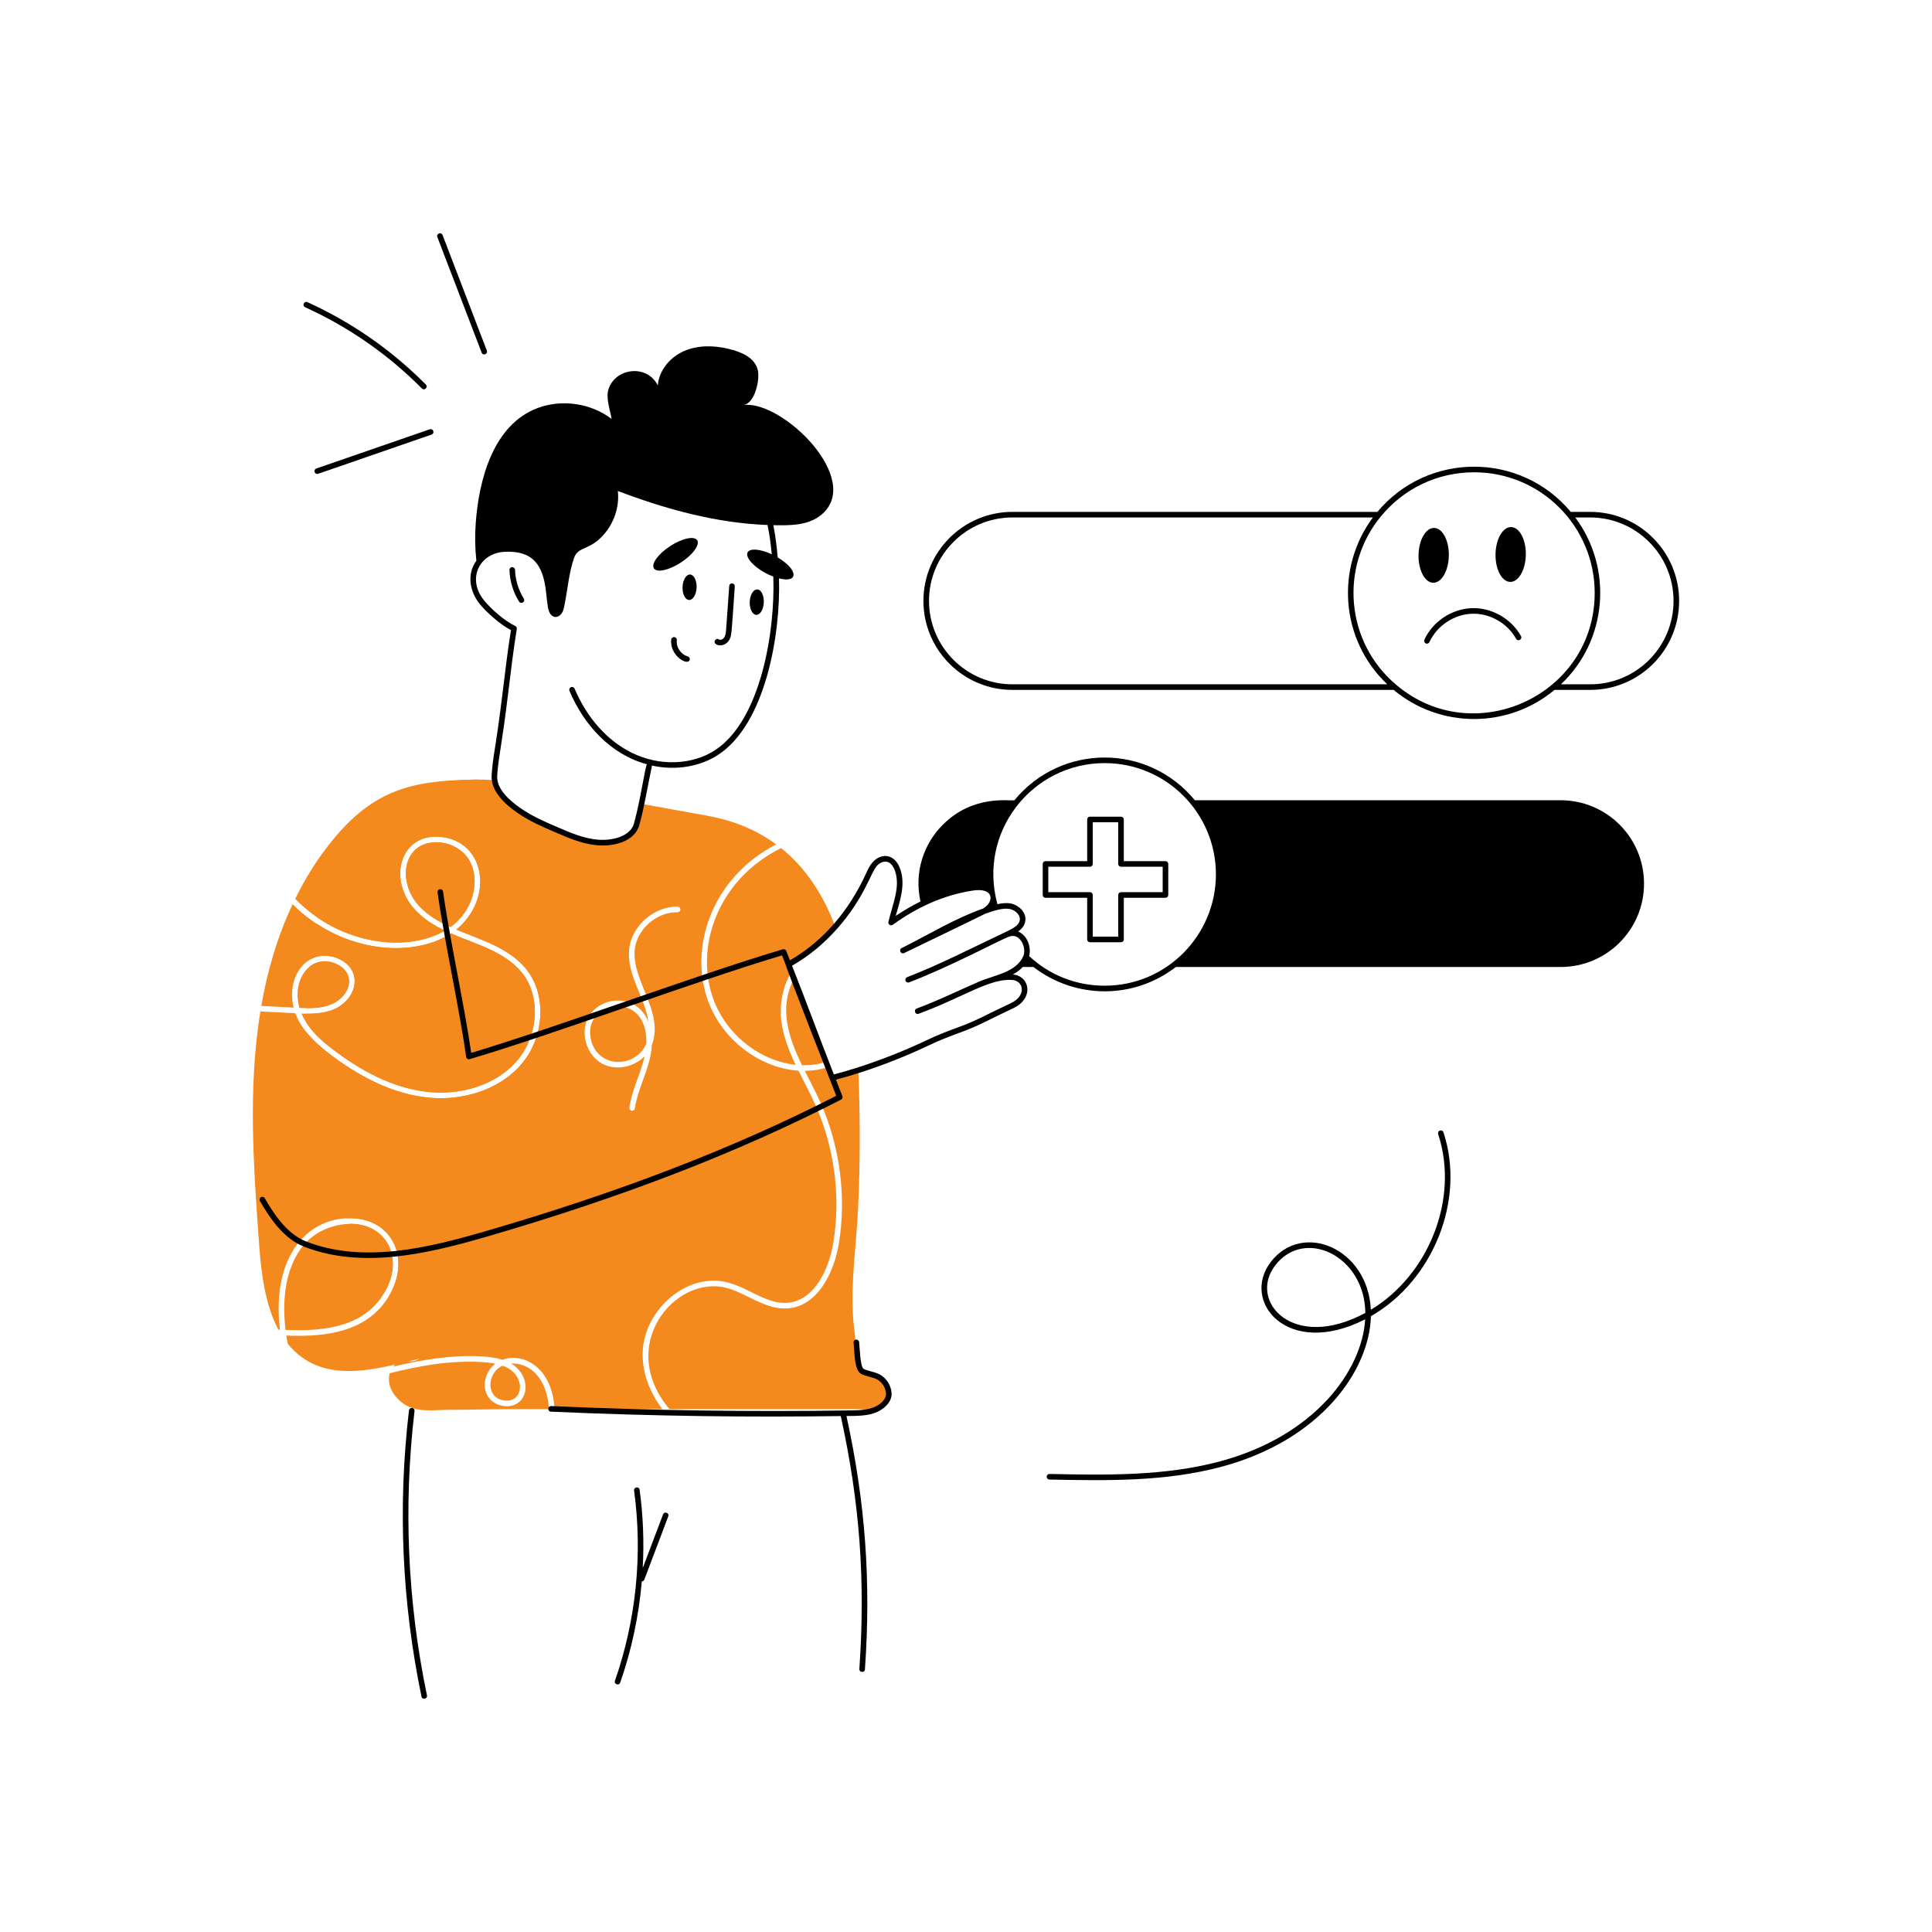 <svg xmlns="http://www.w3.org/2000/svg" xmlns:xlink="http://www.w3.org/1999/xlink" width="800" zoomAndPan="magnify" viewBox="0 0 600 600" height="800" preserveAspectRatio="xMidYMid meet" version="1.0"><path fill="#f48a1d" d="M 246.52 304.043 L 256.5 329.805 C 252.465 331.055 249.422 330.789 249.066 330.816 C 244.707 321.793 241.918 312.992 246.52 304.043 Z M 246.52 304.043 " fill-opacity="1" fill-rule="nonzero"/><path fill="#f48a1d" d="M 242.566 263.375 C 250.48 269.707 255.855 278.312 259.402 287.762 C 255.246 292.473 250.395 296.508 244.793 299.59 L 245.727 301.996 C 242.824 306.688 241.867 312.949 242.844 318.453 C 243.617 322.746 245.227 326.781 247.078 330.676 C 235.609 329.484 224.816 320.699 221.117 309.07 C 216.055 293.18 223.273 272.98 242.566 263.375 Z M 242.566 263.375 " fill-opacity="1" fill-rule="nonzero"/><path fill="#f48a1d" d="M 200.723 324.117 C 197.523 331.59 186.203 332.043 183.648 323.383 C 180.102 310.75 201.352 306.754 200.723 324.117 Z M 200.723 324.117 " fill-opacity="1" fill-rule="nonzero"/><path fill="#f48a1d" d="M 145.684 267.09 C 143.633 263.621 139.508 261.566 135.43 261.566 C 125.152 261.566 123.219 273.797 130.141 281.344 C 132.805 284.227 136.242 286.234 139.883 287.902 C 147.145 282.715 149.27 273.207 145.684 267.09 Z M 96.012 300.324 C 95.496 304.559 95.199 308.812 95.098 313.066 C 97.602 313.125 100.168 312.926 102.492 312.055 C 105.434 310.941 108.535 308.117 108.395 304.539 C 108.246 299.23 100.094 296.617 96.012 300.324 Z M 162.102 302.094 C 156.832 295.516 147.676 293.191 140.059 289.871 C 130.555 296.117 113.379 296.75 98.219 286.789 C 97.711 288.961 96.852 293.535 96.289 297.98 C 98.973 296.449 102.551 296.449 105.613 297.98 C 112.957 301.652 110.844 310.738 103.109 313.684 C 100.504 314.656 97.723 314.855 95.059 314.797 C 95.059 315.672 95.039 316.547 95.039 317.418 C 97.426 321.215 101.023 324.18 104.383 326.664 C 114.16 333.898 123.324 337.953 132.367 339.047 C 143.262 340.379 153.953 336.82 160.254 329.785 C 167.25 321.953 168.086 309.527 162.102 302.094 Z M 109.289 380.07 C 109.012 380.07 108.734 380.07 108.457 380.09 C 111.516 387.074 115.312 394.285 119.625 400.98 C 125.188 391.195 120.621 380.426 109.289 380.07 Z M 156.121 424.117 C 151.18 426.238 150.645 434.316 156.797 434.953 C 162.586 435.629 163.73 426.988 156.121 424.117 Z M 158.766 423.461 C 163.488 426.301 164.316 431.789 161.883 434.734 C 160.652 436.203 158.742 436.918 156.598 436.68 C 154.312 436.441 152.266 435.129 151.289 433.262 C 149.641 430.082 150.832 425.789 153.836 423.484 C 152.543 423.223 151.23 423.105 150 423.027 C 140.18 422.391 130.5 424.078 121.02 426.484 C 120.117 429.883 121.867 433.156 124.594 435.391 C 128.91 438.965 134.258 437.832 139.562 437.832 C 146.34 437.832 153.117 437.613 159.898 437.613 L 170.473 437.613 C 169.957 427.543 164.012 423.121 158.766 423.461 Z M 253.16 342.98 C 251.5 339.285 249.898 336.426 247.973 332.508 C 235.449 331.672 223.484 322.23 219.469 309.609 C 214.211 293.145 221.527 272.316 241.055 262.223 C 235.051 257.809 227.934 254.828 219.668 253.336 C 212.848 252.105 206.051 250.871 199.234 249.641 C 198.797 251.766 198.301 253.895 197.723 255.961 C 196.449 260.613 190.309 261.965 185.895 261.664 C 181.363 261.348 177.09 259.539 172.918 257.73 C 168.863 256 164.785 254.23 161.168 251.707 C 158.027 249.52 154.172 246.199 153.598 242.305 C 149.844 242.043 147.473 242.109 146.102 242.145 C 136.285 242.406 126.266 244.789 118.336 250.535 C 107.383 258.484 101.699 271.684 98.617 284.98 C 112.57 294.488 128.836 294.477 138.172 289.016 C 134.715 287.367 131.492 285.359 128.871 282.516 C 120.336 273.242 124.203 258.883 136.562 259.875 C 150.848 261.02 153.52 279.031 141.711 288.699 C 149.555 291.957 158.129 294.395 163.453 301 C 169.953 309.07 169.102 322.508 161.547 330.938 C 154.453 338.863 142.727 342.109 132.168 340.773 C 122.809 339.641 113.387 335.488 103.348 328.074 C 100.504 325.945 97.465 323.48 95.078 320.461 C 95.375 333.977 97.523 347.492 101.301 360.473 C 103.07 366.574 105.215 372.559 107.699 378.383 C 108.258 378.324 108.793 378.324 109.332 378.344 C 121.887 378.691 127.75 391.02 120.699 402.652 C 122.391 405.234 124.16 407.762 126.008 410.246 C 127.855 412.711 132.25 415.57 131.871 419.148 C 131.645 420.973 130.344 421.773 130.16 421.973 C 127.543 423.895 124.535 421.461 122.051 424.438 C 131.137 422.23 140.656 420.66 150.098 421.277 C 151.926 421.395 154.035 421.633 156.062 422.27 C 162.719 419.883 171.605 424.883 172.199 437.617 L 205.715 437.617 C 201.68 432.387 199.371 426.125 199.59 419.863 C 200.059 406.828 213.242 395.043 225.93 398.258 C 232.629 399.996 238.152 405.094 244.551 404.598 C 252.961 403.945 257.492 394.066 258.824 385.816 C 261.129 371.465 259.121 356.258 253.16 342.98 Z M 210.402 283.312 C 203.984 283.152 197.723 288.578 197.105 295.02 C 196.219 304.66 206.336 314.422 202.434 324.496 C 202.141 331.359 198.148 337.465 197.168 344.215 C 197.105 344.633 196.73 344.949 196.312 344.949 L 196.172 344.949 C 195.715 344.871 195.379 344.434 195.457 343.957 C 196.246 338.488 198.926 333.461 200.188 328.133 C 200.188 328.094 200.207 328.055 200.207 328.016 C 196.926 331.395 191.363 332.586 187.188 330.418 C 182.105 327.797 179.949 320.672 182.836 315.711 C 186.586 309.316 197.719 308.285 201.379 317.34 C 200.246 309.48 194.633 302.949 195.379 294.859 C 196.074 287.543 203.207 281.383 210.465 281.582 C 210.941 281.602 211.32 282 211.297 282.477 C 211.277 282.953 210.859 283.27 210.402 283.312 Z M 210.402 283.312 " fill-opacity="1" fill-rule="nonzero"/><path fill="#f48a1d" d="M 272.957 437.438 C 271.188 438.191 267.887 437.613 265.98 437.613 L 207.898 437.613 C 191.305 417.793 209.668 395.941 225.492 399.93 C 231.852 401.582 237.68 406.844 244.672 406.328 C 254.094 405.613 259.102 394.961 260.535 386.074 C 262.898 371.406 260.832 355.84 254.75 342.285 C 253.09 338.594 250.891 334.512 249.938 332.566 C 250.418 332.52 253.227 332.641 257.133 331.434 L 258.406 334.711 C 261.07 334.035 263.793 333.242 266.555 332.367 C 267.152 346.5 267.152 360.613 266.516 374.746 C 266.039 385.777 264.172 397.762 264.945 409.172 C 265.184 412.809 265.961 416.684 265.781 420.223 C 265.562 424.398 265.602 425.969 270.453 427.199 C 275.281 428.41 278.762 434.953 272.957 437.438 Z M 272.957 437.438 " fill-opacity="1" fill-rule="nonzero"/><path fill="#f48a1d" d="M 139.883 287.902 C 136.242 286.234 132.805 284.227 130.141 281.344 C 123.078 273.645 125.152 260.902 136.402 261.605 C 140.34 261.922 143.875 264.031 145.684 267.09 C 149.305 273.266 147.078 282.762 139.883 287.902 Z M 139.883 287.902 " fill-opacity="1" fill-rule="nonzero"/><path fill="#f48a1d" d="M 91.184 312.926 L 81.145 312.391 C 83.043 301.523 86.09 290.969 90.883 280.785 C 105.352 295.512 127.738 297.969 140.059 289.871 C 147.695 293.199 156.832 295.52 162.102 302.094 C 168.086 309.527 167.25 321.953 160.254 329.785 C 153.953 336.82 143.262 340.379 132.367 339.047 C 123.324 337.953 114.16 333.898 104.383 326.664 C 100.098 323.496 95.73 319.719 93.629 314.777 C 96.809 314.91 100.129 314.797 103.109 313.684 C 110.844 310.738 112.957 301.652 105.613 297.98 C 96.613 293.48 88.598 302.297 91.184 312.926 Z M 91.184 312.926 " fill-opacity="1" fill-rule="nonzero"/><path fill="#f48a1d" d="M 92.992 313.027 C 90.316 303.551 97.199 295.664 104.816 299.531 C 110.816 302.555 108.773 309.676 102.492 312.055 C 99.633 313.129 96.098 313.203 92.992 313.027 Z M 92.992 313.027 " fill-opacity="1" fill-rule="nonzero"/><path fill="#f48a1d" d="M 119.625 400.98 C 113.602 411.949 101.113 413.547 88.68 413.027 C 87.703 404.719 88.141 394.266 94.203 386.789 C 97.375 382.91 102.754 380.07 109.289 380.07 C 120.582 380.426 125.203 391.16 119.625 400.98 Z M 119.625 400.98 " fill-opacity="1" fill-rule="nonzero"/><path fill="#f48a1d" d="M 194.961 405.672 C 173.375 411.098 151.789 416.527 130.18 421.953 L 130.16 421.973 C 115.133 425.734 99.68 429.906 89.375 417.359 C 89.141 416.355 88.961 415.164 88.918 414.777 C 101.566 415.297 114.086 413.508 120.699 402.652 C 127.754 391.016 121.879 378.691 109.332 378.344 C 96.379 377.863 84.195 389.086 86.93 412.949 C 86.77 412.949 86.609 412.93 86.453 412.93 C 82.355 405.254 81.105 395.336 80.469 386.371 C 78.719 362.281 76.992 337.871 80.867 314.102 L 91.582 314.676 C 91.641 314.695 91.68 314.695 91.719 314.695 C 91.758 314.777 91.777 314.855 91.82 314.934 C 93.969 320.473 98.711 324.605 103.348 328.074 C 113.387 335.488 122.809 339.641 132.168 340.773 C 142.723 342.109 154.449 338.867 161.547 330.938 C 169.102 322.508 169.953 309.07 163.453 301 C 158.133 294.402 149.598 291.977 141.711 288.699 C 153.508 279.039 150.852 261.02 136.562 259.875 C 124.199 258.883 120.34 273.246 128.871 282.516 C 131.492 285.359 134.715 287.367 138.172 289.016 C 126.129 296.059 105.246 293.219 91.68 279.137 C 94.898 272.559 98.816 266.336 103.465 260.691 C 115.852 245.645 127.559 242.465 146.102 242.145 C 146.879 242.125 147.652 242.105 148.449 242.105 Z M 194.961 405.672 " fill-opacity="1" fill-rule="nonzero"/><path fill="#000000" d="M 159.953 176.945 C 159.938 176.469 159.488 176.16 159.059 176.105 C 158.582 176.121 158.203 176.523 158.219 177 C 158.324 180.477 159.355 183.871 161.199 186.82 C 161.801 187.785 163.285 186.883 162.672 185.902 C 160.992 183.211 160.051 180.117 159.953 176.945 Z M 159.953 176.945 " fill-opacity="1" fill-rule="nonzero"/><path fill="#000000" d="M 254.824 160.074 C 268.574 149.254 242.977 124.141 230.844 125.789 C 234.543 125.285 235.98 117.836 235.363 115.027 C 234.473 110.957 230 109.234 226.266 108.332 C 221.691 107.23 216.73 107.148 212.418 109.035 C 208.109 110.922 204.609 115.023 204.293 119.719 C 201 113.031 191.16 114.176 188.969 120.879 C 188.09 123.566 189.488 127.367 189.938 130.109 C 183.5 125.199 174.496 123.883 166.918 126.738 C 153.125 131.941 148.734 149.043 147.754 162.285 C 147.457 166.246 147.512 170.211 147.938 174.152 C 144.926 178.234 145.848 183.633 148.926 187.492 C 151.121 190.227 155.43 194.016 158.68 195.68 C 157.684 201.965 156.906 208.375 156.152 214.582 C 153.879 233.352 153.125 234.062 152.668 240.895 C 152.465 245.727 156.707 249.66 160.672 252.418 C 164.477 255.074 168.781 256.91 172.57 258.527 C 177.172 260.52 182.027 262.574 187.168 262.574 C 192.16 262.574 197.332 260.676 198.559 256.195 C 200.129 250.566 201.098 244.254 202.426 238.074 C 202.449 237.965 202.449 237.859 202.43 237.754 C 210.234 239.441 217.66 237.949 223.102 234.367 C 237.668 224.789 242.469 197.23 241.926 179.625 C 248.129 181.176 247.91 176.914 241.52 173.113 C 241.223 169.734 240.828 166.355 240.164 163.102 C 245.121 163.199 250.777 163.258 254.824 160.074 Z M 239.688 172.145 C 236.148 170.488 232.898 170.184 232.176 171.539 C 231.383 173.023 233.906 175.918 237.809 178 C 238.605 178.426 239.395 178.766 240.156 179.055 C 240.793 196.066 236.246 223.648 222.148 232.918 C 214.965 237.645 204.816 238 196.293 233.82 C 188.633 230.066 182.293 222.98 178.449 213.867 C 178.262 213.426 177.754 213.223 177.312 213.406 C 176.871 213.594 176.664 214.102 176.848 214.543 C 181.379 225.277 189.723 234.324 200.91 237.359 C 200.355 238.043 198.922 248.441 196.887 255.73 C 195.812 259.648 190.465 261.078 185.957 260.797 C 181.453 260.484 177.102 258.598 173.258 256.934 C 169.539 255.348 165.324 253.547 161.664 250.992 C 158.27 248.633 154.234 245.105 154.402 240.992 C 154.836 234.516 155.645 233.238 157.875 214.789 C 158.652 208.391 159.453 201.773 160.496 195.316 C 160.559 194.926 160.352 194.543 159.992 194.383 C 156.965 193.039 152.441 189.098 150.281 186.406 C 144.84 179.582 149.043 171.586 156.941 171.359 C 163.668 171.121 167.492 173.668 169.016 180.395 C 169.609 183.023 169.715 185.73 170.129 188.391 C 170.344 189.75 170.914 191.379 172.273 191.59 C 173.137 191.723 173.992 191.164 174.469 190.434 C 174.949 189.703 175.129 188.82 175.301 187.965 C 176.25 183.23 176.68 177.918 178.246 173.355 C 179.547 169.562 182.875 171.133 187.352 166.184 C 190.672 162.52 192.426 157.41 191.871 152.473 C 206.73 158.137 222.418 162.438 238.363 163.047 C 238.992 165.996 239.391 169.059 239.688 172.145 Z M 239.688 172.145 " fill-opacity="1" fill-rule="nonzero"/><path fill="#000000" d="M 211.461 174.695 C 215.168 172.277 217.426 169.176 216.508 167.766 C 215.59 166.359 211.84 167.176 208.133 169.59 C 204.426 172.008 202.164 175.109 203.086 176.52 C 204 177.93 207.754 177.113 211.461 174.695 Z M 211.461 174.695 " fill-opacity="1" fill-rule="nonzero"/><path fill="#000000" d="M 214.309 178.422 C 213.102 178.379 212.055 180.109 211.973 182.293 C 211.891 184.473 212.797 186.281 214.004 186.328 C 215.211 186.371 216.254 184.641 216.34 182.461 C 216.422 180.277 215.512 178.469 214.309 178.422 Z M 214.309 178.422 " fill-opacity="1" fill-rule="nonzero"/><path fill="#000000" d="M 234.871 190.949 C 236.078 190.996 237.121 189.262 237.203 187.082 C 237.289 184.898 236.379 183.094 235.172 183.047 C 233.965 183 232.922 184.73 232.836 186.914 C 232.754 189.098 233.664 190.902 234.871 190.949 Z M 234.871 190.949 " fill-opacity="1" fill-rule="nonzero"/><path fill="#000000" d="M 226.32 198.984 C 227.32 197.504 227.137 196.965 228.199 182.117 C 228.234 181.637 227.871 181.223 227.395 181.188 C 226.891 181.129 226.5 181.516 226.469 181.992 L 225.516 195.324 C 225.418 196.691 225.254 198.414 223.879 198.68 C 223.645 198.727 223.445 198.691 223.285 198.586 C 222.34 197.938 221.355 199.371 222.309 200.02 C 223.605 200.906 225.438 200.281 226.32 198.984 Z M 226.32 198.984 " fill-opacity="1" fill-rule="nonzero"/><path fill="#000000" d="M 213.586 203.844 C 211.48 203.289 209.922 200.992 210.188 198.828 C 210.246 198.352 209.906 197.922 209.43 197.863 C 208.961 197.797 208.523 198.141 208.465 198.621 C 207.863 203.547 213.652 206.996 214.203 204.902 C 214.328 204.438 214.051 203.965 213.586 203.844 Z M 213.586 203.844 " fill-opacity="1" fill-rule="nonzero"/><path fill="#000000" d="M 127.973 437.258 C 127.5 437.207 127.066 437.543 127.012 438.016 C 123.504 467.703 124.812 497.598 130.895 526.867 C 131.129 527.992 132.824 527.637 132.594 526.516 C 126.551 497.43 125.25 467.723 128.734 438.219 C 128.789 437.742 128.449 437.312 127.973 437.258 Z M 127.973 437.258 " fill-opacity="1" fill-rule="nonzero"/><path fill="#000000" d="M 192.613 522.539 C 196.156 512.402 198.395 501.812 199.316 491.113 C 199.656 491.102 199.973 490.898 200.098 490.562 L 207.535 470.93 C 207.945 469.855 206.316 469.238 205.914 470.316 L 199.609 486.961 C 200.047 478.859 199.738 470.719 198.641 462.684 C 198.484 461.527 196.766 461.789 196.922 462.914 C 199.621 482.699 197.562 503.117 190.977 521.965 C 190.598 523.051 192.234 523.617 192.613 522.539 Z M 192.613 522.539 " fill-opacity="1" fill-rule="nonzero"/><path fill="#000000" d="M 271.801 436.863 C 269.48 437.926 266.734 437.969 264.309 438.008 C 233.414 438.5 202.082 438.047 171.176 436.668 C 169.992 436.656 169.984 438.352 171.098 438.402 C 203.629 439.855 232.891 440.156 261.105 439.77 C 267.008 466.605 268.797 490.855 266.883 518.309 C 266.805 519.449 268.531 519.578 268.613 518.426 C 270.531 490.926 268.75 466.617 262.875 439.754 C 266.141 439.707 269.508 439.828 272.527 438.438 C 274.676 437.445 277.105 435.309 276.883 432.547 C 276.688 430.07 275.137 427.781 272.938 426.719 C 271.375 425.969 269.512 425.812 268.23 425.125 C 267.102 424.52 267.008 418.227 266.797 416.762 C 266.73 416.285 266.285 415.961 265.816 416.023 C 265.34 416.09 265.012 416.531 265.078 417.004 C 265.402 419.277 265.156 425.445 267.41 426.652 C 269.023 427.52 270.762 427.598 272.184 428.285 C 273.812 429.07 275.008 430.84 275.156 432.688 C 275.293 434.438 273.57 436.043 271.801 436.863 Z M 271.801 436.863 " fill-opacity="1" fill-rule="nonzero"/><path fill="#000000" d="M 493.848 158.969 L 487.824 158.969 C 472.152 140.246 443.402 140.27 427.758 158.969 L 314.418 158.969 C 299.168 158.969 286.777 171.355 286.777 186.609 C 286.777 201.852 299.176 214.254 314.418 214.254 L 432.809 214.254 C 447.273 226.301 468.297 226.312 482.773 214.254 L 493.848 214.254 C 509.113 214.254 521.469 201.906 521.469 186.609 C 521.469 171.367 509.078 158.969 493.848 158.969 Z M 314.418 212.516 C 300.137 212.516 288.512 200.895 288.512 186.609 C 288.512 172.316 300.125 160.703 314.418 160.703 L 426.371 160.703 C 414.828 176.164 416.074 198.527 430.824 212.516 Z M 433.66 212.719 C 417.855 199.473 415.953 176.039 428.828 160.387 C 435.965 151.668 446.523 146.672 457.793 146.672 C 478.668 146.672 495.246 163.648 495.246 184.105 C 495.246 216.012 457.676 233.078 433.66 212.719 Z M 493.848 212.516 L 484.758 212.516 C 499.379 198.723 500.863 176.305 489.211 160.703 L 493.848 160.703 C 508.121 160.703 519.734 172.324 519.734 186.609 C 519.734 200.922 508.176 212.516 493.848 212.516 Z M 493.848 212.516 " fill-opacity="1" fill-rule="nonzero"/><path fill="#000000" d="M 484.684 248.527 L 371.074 248.527 C 356.43 230.77 329.562 230.891 315.027 248.527 C 313.324 248.809 302.191 246.742 292.812 256.121 C 286.773 262.16 283.855 270.973 285.867 279.973 C 285.793 280.008 285.719 280.035 285.645 280.07 C 283.07 281.367 280.609 282.809 278.176 284.441 C 279.508 279.664 281.23 274.84 279.641 270.055 C 277.938 265.008 273.707 264.84 271.082 267.684 C 270.047 268.824 269.445 270.195 268.809 271.578 C 263.703 282.637 255.91 292.121 245.324 298.246 C 244.938 297.27 244.566 296.297 244.176 295.32 C 244.008 294.906 243.559 294.691 243.121 294.812 C 215.359 303.07 174.414 318.551 146.34 326.977 C 144.367 313.074 139.438 290.371 137.605 276.883 C 137.543 276.41 137.098 276.082 136.629 276.141 C 136.156 276.203 135.82 276.641 135.887 277.117 C 137.777 291.031 142.883 314.379 144.762 328.215 C 144.828 328.734 145.336 329.078 145.867 328.93 C 173.762 320.633 214.781 305.117 242.859 296.703 C 243.23 297.625 243.578 298.547 243.945 299.469 C 243.875 299.965 259.508 339.84 259.699 340.309 C 228.125 356.488 192.41 370.266 150.543 382.43 C 132.848 387.562 112.832 392.461 95.07 385.551 C 88.652 383.055 84.469 375.941 82.223 372.117 C 81.98 371.703 81.449 371.562 81.035 371.809 C 80.621 372.051 80.484 372.586 80.727 372.996 C 83.082 377 87.461 384.453 94.441 387.168 C 112.34 394.133 132.531 389.465 151.027 384.094 C 193.312 371.812 229.352 357.875 261.199 341.492 C 261.598 341.285 261.773 340.812 261.605 340.395 C 260.918 338.695 260.27 336.992 259.598 335.289 C 261.855 334.695 264.211 334.02 266.82 333.195 C 274.078 330.875 281.477 327.957 288.219 324.762 C 292.262 322.824 295.062 321.82 299.355 320.223 C 304.137 318.453 308.977 315.746 313.52 313.66 C 314.953 313.023 316.328 312.352 317.414 311.18 C 320.676 307.723 318.781 302.949 314.555 302.621 C 316.773 301.387 317.242 300.664 317.586 300.305 L 320.934 300.305 C 333.922 310.289 352 310.469 365.18 300.305 L 484.684 300.305 C 498.973 300.305 510.566 288.738 510.566 274.426 C 510.566 260.113 498.977 248.527 484.684 248.527 Z M 303.816 304.957 C 297.484 307.715 291.18 310.801 284.699 313.207 C 283.625 313.609 284.227 315.234 285.305 314.836 C 299.281 309.652 307.453 303.719 314.48 304.352 C 317.234 304.598 318.383 307.625 316.148 309.992 C 315.277 310.93 314.121 311.492 312.805 312.082 C 308.254 314.164 303.441 316.859 298.75 318.594 C 294.398 320.215 291.57 321.23 287.473 323.195 C 280.805 326.355 273.477 329.242 266.293 331.539 C 263.648 332.379 261.242 333.078 258.961 333.672 C 253.691 320.184 251.09 312.859 245.98 299.914 C 251.148 296.957 255.879 293.07 260.051 288.34 C 268.539 278.715 270.348 271.078 272.359 268.855 C 273.062 268.098 274.227 267.383 275.438 267.625 C 276.883 267.902 277.66 269.613 277.996 270.605 C 279.652 275.59 277.164 280.848 275.906 286.293 C 275.727 287.078 276.617 287.66 277.258 287.195 C 284.797 281.773 292.816 278.062 301.977 276.594 C 308.812 275.488 308.84 280.074 305.312 282.152 C 296.742 285.156 288.879 289.984 280.812 294.039 L 280.035 294.414 C 279.004 294.91 279.742 296.469 280.789 295.98 C 280.988 295.883 305.07 284.277 305.98 283.762 C 308.59 282.852 311.441 281.855 313.652 282.312 C 315.258 282.645 316.871 284.066 316.715 285.648 C 316.512 287.676 313.754 288.688 312.16 289.512 C 312.16 289.512 312.16 289.512 312.16 289.516 C 301.504 294.543 291.809 299.582 281.715 303.465 C 281.27 303.637 281.047 304.141 281.219 304.586 C 281.395 305.051 281.914 305.254 282.34 305.086 C 295.504 300.02 310.738 291.82 313.238 290.93 C 314.809 290.285 315.918 290.91 316.574 291.551 C 317.91 292.848 318.461 295.176 317.84 296.871 C 315.539 302.055 308.969 302.719 303.816 304.957 Z M 343.062 306.117 C 334.25 306.117 325.938 302.836 319.621 296.926 C 320.312 294.203 319.121 290.496 316.191 289.297 C 317.375 288.438 318.293 287.34 318.441 285.82 C 318.699 283.223 316.34 281.098 314.004 280.609 C 312.551 280.312 311.105 280.504 309.762 280.812 C 303.609 258.379 320.535 236.992 343.062 236.992 C 362.211 236.992 377.613 252.547 377.613 271.543 C 377.613 290.324 362.414 306.117 343.062 306.117 Z M 343.062 306.117 " fill-opacity="1" fill-rule="nonzero"/><path fill="#000000" d="M 445.109 180.984 C 447.703 181.02 449.871 177.246 449.949 172.543 C 450.023 167.844 447.977 164 445.383 163.957 C 442.781 163.918 440.613 167.695 440.539 172.395 C 440.465 177.094 442.512 180.941 445.109 180.984 Z M 445.109 180.984 " fill-opacity="1" fill-rule="nonzero"/><path fill="#000000" d="M 469.289 163.688 C 466.691 163.648 464.523 167.426 464.449 172.125 C 464.375 176.828 466.418 180.672 469.02 180.715 C 471.613 180.754 473.781 176.977 473.859 172.273 C 473.934 167.574 471.887 163.73 469.289 163.688 Z M 469.289 163.688 " fill-opacity="1" fill-rule="nonzero"/><path fill="#000000" d="M 457.004 188.871 C 450.816 189.109 444.93 193.043 442.352 198.672 C 442.152 199.105 442.344 199.621 442.781 199.82 C 442.895 199.875 443.02 199.898 443.141 199.898 C 443.469 199.898 443.785 199.711 443.93 199.395 C 446.242 194.348 451.523 190.816 457.07 190.609 C 462.613 190.371 468.148 193.52 470.832 198.379 C 471.395 199.387 472.906 198.539 472.352 197.539 C 469.355 192.121 463.203 188.621 457.004 188.871 Z M 457.004 188.871 " fill-opacity="1" fill-rule="nonzero"/><path fill="#000000" d="M 361.949 267.438 L 349.008 267.438 L 349.008 254.492 C 349.008 254.016 348.617 253.625 348.137 253.625 L 338.5 253.625 C 338.023 253.625 337.633 254.016 337.633 254.492 L 337.633 267.438 L 324.691 267.438 C 324.211 267.438 323.824 267.824 323.824 268.305 L 323.824 277.941 C 323.824 278.422 324.211 278.809 324.691 278.809 L 337.633 278.809 L 337.633 291.754 C 337.633 292.234 338.023 292.621 338.5 292.621 L 348.137 292.621 C 348.617 292.621 349.008 292.234 349.008 291.754 L 349.008 278.809 L 361.949 278.809 C 362.43 278.809 362.816 278.422 362.816 277.941 L 362.816 268.305 C 362.816 267.824 362.43 267.438 361.949 267.438 Z M 361.082 277.074 L 348.137 277.074 C 347.66 277.074 347.27 277.461 347.27 277.941 L 347.27 290.887 L 339.367 290.887 L 339.367 277.941 C 339.367 277.461 338.98 277.074 338.5 277.074 L 325.559 277.074 L 325.559 269.172 L 338.5 269.172 C 338.98 269.172 339.367 268.785 339.367 268.305 L 339.367 255.363 L 347.27 255.363 L 347.27 268.305 C 347.27 268.785 347.66 269.172 348.137 269.172 L 361.082 269.172 Z M 361.082 277.074 " fill-opacity="1" fill-rule="nonzero"/><path fill="#000000" d="M 378.93 453.828 C 361.676 458.461 343.512 458.102 325.941 457.754 C 325.465 457.727 325.066 458.121 325.055 458.602 C 325.047 459.082 325.43 459.477 325.906 459.488 C 343.934 459.844 362.004 460.168 379.379 455.504 C 410.379 447.176 425.328 425.461 425.746 408.758 C 444.883 397.832 455.262 372.781 448.277 351.641 C 448.125 351.188 447.633 350.941 447.18 351.09 C 446.727 351.238 446.48 351.73 446.629 352.184 C 453.258 372.262 443.648 395.992 425.727 406.762 C 424.879 387.684 404.465 379.066 394.621 391.957 C 385.246 404.234 399.918 422.012 423.969 409.719 C 423.004 425.676 408.316 445.934 378.93 453.828 Z M 396 393.012 C 405.09 381.109 423.824 389.941 424.02 407.734 C 401.52 419.871 387.539 404.086 396 393.012 Z M 396 393.012 " fill-opacity="1" fill-rule="nonzero"/><path fill="#000000" d="M 132.25 119.422 C 121.605 108.699 109.234 100.09 95.484 93.84 C 94.434 93.359 93.723 94.945 94.766 95.418 C 108.324 101.582 120.523 110.07 131.02 120.645 C 131.828 121.461 133.059 120.23 132.25 119.422 Z M 132.25 119.422 " fill-opacity="1" fill-rule="nonzero"/><path fill="#000000" d="M 151.199 108.891 L 137.445 73.004 C 137.035 71.93 135.41 72.551 135.824 73.625 L 149.578 109.512 C 149.988 110.586 151.609 109.965 151.199 108.891 Z M 151.199 108.891 " fill-opacity="1" fill-rule="nonzero"/><path fill="#000000" d="M 98.527 147.184 C 98.816 147.184 96.633 147.871 134.035 134.957 C 134.488 134.801 134.727 134.305 134.57 133.852 C 134.414 133.398 133.914 133.164 133.469 133.316 L 98.246 145.496 C 97.32 145.816 97.559 147.184 98.527 147.184 Z M 98.527 147.184 " fill-opacity="1" fill-rule="nonzero"/></svg>